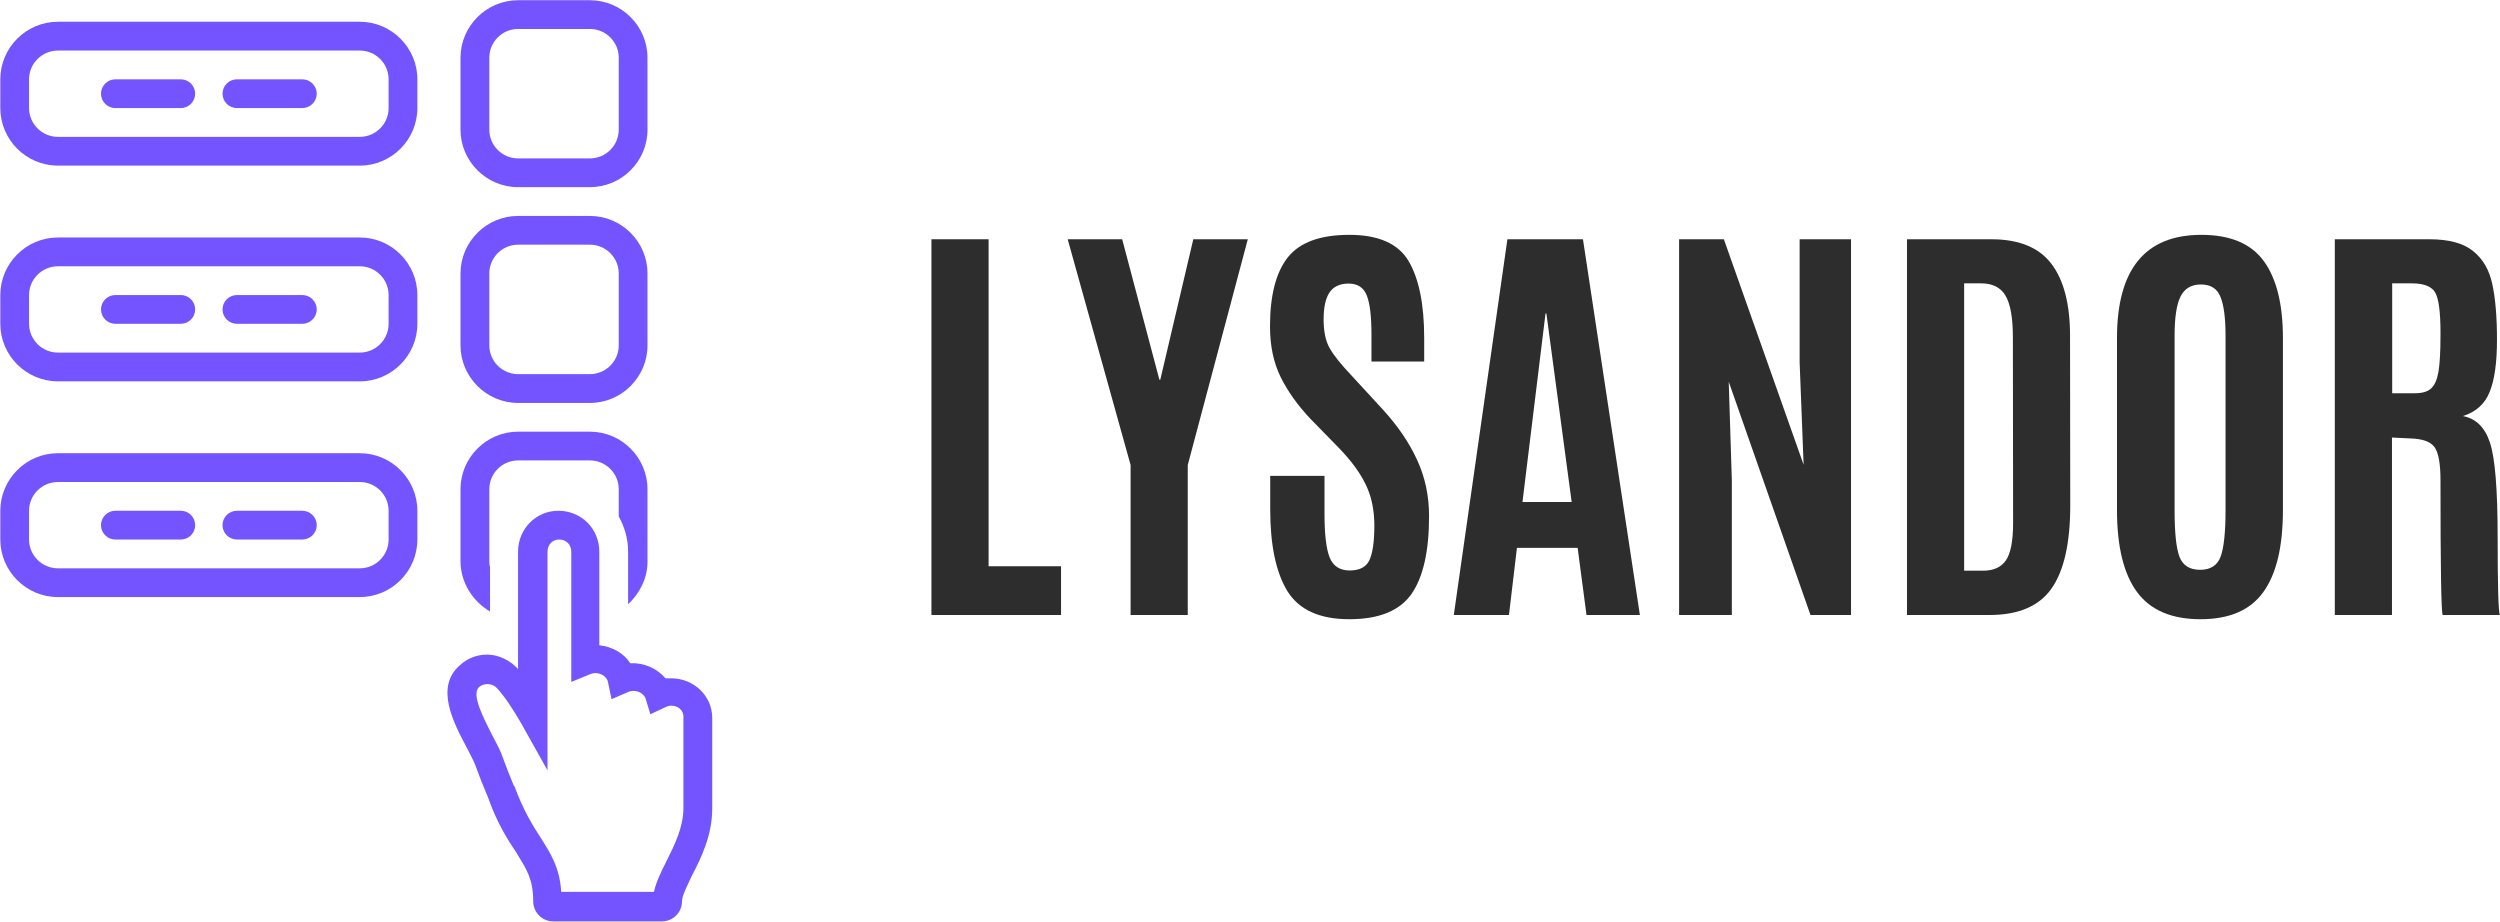 <svg xmlns="http://www.w3.org/2000/svg" xmlns:xlink="http://www.w3.org/1999/xlink" zoomAndPan="magnify" preserveAspectRatio="xMidYMid meet" version="1.0" viewBox="91.83 155 176.32 65"><defs><g/><clipPath id="d80ebfeb67"><path d="M 91.824 156 L 122 156 L 122 167 L 91.824 167 Z M 91.824 156 " clip-rule="nonzero"/></clipPath><clipPath id="f9f960251f"><path d="M 124 155.016 L 138 155.016 L 138 169 L 124 169 Z M 124 155.016 " clip-rule="nonzero"/></clipPath><clipPath id="6737546a94"><path d="M 91.824 171 L 122 171 L 122 182 L 91.824 182 Z M 91.824 171 " clip-rule="nonzero"/></clipPath><clipPath id="e0e51d781e"><path d="M 91.824 186 L 122 186 L 122 198 L 91.824 198 Z M 91.824 186 " clip-rule="nonzero"/></clipPath><clipPath id="0d121d82cf"><path d="M 123 191 L 142.074 191 L 142.074 220 L 123 220 Z M 123 191 " clip-rule="nonzero"/></clipPath></defs><g clip-path="url(#d80ebfeb67)"><path fill="#7354ff" d="M 95.91 166.68 L 117.211 166.68 C 119.441 166.68 121.266 164.855 121.266 162.621 L 121.266 160.594 C 121.266 158.363 119.441 156.535 117.211 156.535 L 95.91 156.535 C 93.676 156.535 91.852 158.363 91.852 160.594 L 91.852 162.621 C 91.852 164.855 93.676 166.68 95.91 166.68 Z M 93.879 160.594 C 93.879 159.477 94.793 158.566 95.91 158.566 L 117.211 158.566 C 118.324 158.566 119.238 159.477 119.238 160.594 L 119.238 162.621 C 119.238 163.738 118.324 164.652 117.211 164.652 L 95.91 164.652 C 94.793 164.652 93.879 163.738 93.879 162.621 Z M 93.879 160.594 " fill-opacity="1" fill-rule="nonzero"/></g><g clip-path="url(#f9f960251f)"><path fill="#7354ff" d="M 128.367 168.199 L 133.438 168.199 C 135.672 168.199 137.496 166.375 137.496 164.145 L 137.496 159.07 C 137.496 156.84 135.672 155.016 133.438 155.016 L 128.367 155.016 C 126.137 155.016 124.309 156.84 124.309 159.07 L 124.309 164.145 C 124.309 166.375 126.137 168.199 128.367 168.199 Z M 126.34 159.07 C 126.34 157.957 127.25 157.043 128.367 157.043 L 133.438 157.043 C 134.555 157.043 135.469 157.957 135.469 159.07 L 135.469 164.145 C 135.469 165.258 134.555 166.172 133.438 166.172 L 128.367 166.172 C 127.25 166.172 126.34 165.258 126.34 164.145 Z M 126.34 159.07 " fill-opacity="1" fill-rule="nonzero"/></g><path fill="#7354ff" d="M 99.965 162.621 L 104.582 162.621 C 105.141 162.621 105.594 162.164 105.594 161.609 C 105.594 161.051 105.141 160.594 104.582 160.594 L 99.965 160.594 C 99.406 160.594 98.953 161.051 98.953 161.609 C 98.953 162.164 99.406 162.621 99.965 162.621 Z M 99.965 162.621 " fill-opacity="1" fill-rule="nonzero"/><path fill="#7354ff" d="M 108.539 162.621 L 113.152 162.621 C 113.711 162.621 114.168 162.164 114.168 161.609 C 114.168 161.051 113.711 160.594 113.152 160.594 L 108.539 160.594 C 107.98 160.594 107.523 161.051 107.523 161.609 C 107.523 162.164 107.98 162.621 108.539 162.621 Z M 108.539 162.621 " fill-opacity="1" fill-rule="nonzero"/><g clip-path="url(#6737546a94)"><path fill="#7354ff" d="M 95.91 181.895 L 117.211 181.895 C 119.441 181.895 121.266 180.07 121.266 177.836 L 121.266 175.809 C 121.266 173.578 119.441 171.75 117.211 171.75 L 95.91 171.75 C 93.676 171.75 91.852 173.578 91.852 175.809 L 91.852 177.836 C 91.852 180.07 93.676 181.895 95.91 181.895 Z M 93.879 175.809 C 93.879 174.691 94.793 173.781 95.91 173.781 L 117.211 173.781 C 118.324 173.781 119.238 174.691 119.238 175.809 L 119.238 177.836 C 119.238 178.953 118.324 179.867 117.211 179.867 L 95.91 179.867 C 94.793 179.867 93.879 178.953 93.879 177.836 Z M 93.879 175.809 " fill-opacity="1" fill-rule="nonzero"/></g><path fill="#7354ff" d="M 128.367 183.418 L 133.438 183.418 C 135.672 183.418 137.496 181.59 137.496 179.359 L 137.496 174.285 C 137.496 172.055 135.672 170.23 133.438 170.23 L 128.367 170.23 C 126.137 170.23 124.309 172.055 124.309 174.285 L 124.309 179.359 C 124.309 181.59 126.137 183.418 128.367 183.418 Z M 126.34 174.285 C 126.34 173.172 127.25 172.258 128.367 172.258 L 133.438 172.258 C 134.555 172.258 135.469 173.172 135.469 174.285 L 135.469 179.359 C 135.469 180.473 134.555 181.387 133.438 181.387 L 128.367 181.387 C 127.25 181.387 126.34 180.473 126.34 179.359 Z M 126.34 174.285 " fill-opacity="1" fill-rule="nonzero"/><path fill="#7354ff" d="M 99.965 177.836 L 104.582 177.836 C 105.141 177.836 105.594 177.379 105.594 176.824 C 105.594 176.266 105.141 175.809 104.582 175.809 L 99.965 175.809 C 99.406 175.809 98.953 176.266 98.953 176.824 C 98.953 177.379 99.406 177.836 99.965 177.836 Z M 99.965 177.836 " fill-opacity="1" fill-rule="nonzero"/><path fill="#7354ff" d="M 108.539 177.836 L 113.152 177.836 C 113.711 177.836 114.168 177.379 114.168 176.824 C 114.168 176.266 113.711 175.809 113.152 175.809 L 108.539 175.809 C 107.98 175.809 107.523 176.266 107.523 176.824 C 107.523 177.379 107.98 177.836 108.539 177.836 Z M 108.539 177.836 " fill-opacity="1" fill-rule="nonzero"/><g clip-path="url(#e0e51d781e)"><path fill="#7354ff" d="M 95.91 197.109 L 117.211 197.109 C 119.441 197.109 121.266 195.285 121.266 193.051 L 121.266 191.023 C 121.266 188.793 119.441 186.965 117.211 186.965 L 95.91 186.965 C 93.676 186.965 91.852 188.793 91.852 191.023 L 91.852 193.051 C 91.852 195.285 93.676 197.109 95.91 197.109 Z M 93.879 191.023 C 93.879 189.906 94.793 188.996 95.91 188.996 L 117.211 188.996 C 118.324 188.996 119.238 189.906 119.238 191.023 L 119.238 193.051 C 119.238 194.168 118.324 195.082 117.211 195.082 L 95.91 195.082 C 94.793 195.082 93.879 194.168 93.879 193.051 Z M 93.879 191.023 " fill-opacity="1" fill-rule="nonzero"/></g><path fill="#7354ff" d="M 99.965 193.051 L 104.582 193.051 C 105.141 193.051 105.594 192.598 105.594 192.039 C 105.594 191.48 105.141 191.023 104.582 191.023 L 99.965 191.023 C 99.406 191.023 98.953 191.48 98.953 192.039 C 98.953 192.598 99.406 193.051 99.965 193.051 Z M 99.965 193.051 " fill-opacity="1" fill-rule="nonzero"/><path fill="#7354ff" d="M 108.539 193.051 L 113.152 193.051 C 113.711 193.051 114.168 192.598 114.168 192.039 C 114.168 191.48 113.711 191.023 113.152 191.023 L 108.539 191.023 C 107.98 191.023 107.523 191.48 107.523 192.039 C 107.523 192.598 107.98 193.051 108.539 193.051 Z M 108.539 193.051 " fill-opacity="1" fill-rule="nonzero"/><path fill="#7354ff" d="M 126.391 198.125 L 126.391 194.98 C 126.34 194.828 126.34 194.727 126.34 194.574 L 126.34 189.504 C 126.34 188.387 127.25 187.473 128.367 187.473 L 133.438 187.473 C 134.555 187.473 135.469 188.387 135.469 189.504 L 135.469 191.43 C 135.875 192.141 136.129 193 136.129 193.914 L 136.129 197.617 C 136.938 196.855 137.496 195.793 137.496 194.625 L 137.496 189.504 C 137.496 187.27 135.672 185.445 133.438 185.445 L 128.367 185.445 C 126.137 185.445 124.309 187.27 124.309 189.504 L 124.309 194.574 C 124.309 196.094 125.172 197.414 126.391 198.125 Z M 126.391 198.125 " fill-opacity="1" fill-rule="nonzero"/><g clip-path="url(#0d121d82cf)"><path fill="#7354ff" d="M 125.375 209.027 C 125.629 209.738 125.934 210.5 126.238 211.211 C 126.898 213.086 127.656 214.254 128.266 215.164 C 128.977 216.332 129.434 216.992 129.434 218.562 C 129.434 219.324 130.043 219.984 130.852 219.984 L 138.512 219.984 C 139.273 219.984 139.93 219.375 139.93 218.562 C 139.93 218.156 140.336 217.398 140.641 216.738 C 141.301 215.469 142.062 213.898 142.062 212.02 L 142.062 209.23 C 142.062 209.18 142.062 209.129 142.062 209.129 L 142.062 205.629 C 142.062 204.059 140.742 202.84 139.172 202.84 C 139.02 202.84 138.918 202.84 138.766 202.84 C 138.156 202.129 137.242 201.727 136.281 201.777 C 135.824 201.066 135.012 200.609 134.098 200.508 L 134.098 193.914 C 134.098 192.293 132.832 191.023 131.207 191.023 C 129.637 191.023 128.367 192.293 128.367 193.914 L 128.367 202.18 C 127.809 201.574 127 201.168 126.188 201.168 C 125.477 201.168 124.816 201.422 124.309 201.879 C 122.434 203.449 123.855 206.035 124.766 207.762 C 125.02 208.266 125.273 208.723 125.375 209.027 Z M 125.629 203.449 C 125.984 203.145 126.594 203.195 126.898 203.551 C 127.453 204.16 128.012 205.023 128.57 205.984 L 130.445 209.332 L 130.445 193.914 C 130.445 193.406 130.801 193.051 131.258 193.051 C 131.766 193.051 132.121 193.406 132.121 193.914 L 132.121 203.094 L 133.488 202.535 C 133.996 202.332 134.605 202.637 134.707 203.094 L 134.961 204.312 L 136.129 203.805 C 136.582 203.602 137.141 203.805 137.344 204.211 L 137.699 205.375 L 138.766 204.871 C 138.867 204.82 139.02 204.77 139.172 204.77 C 139.676 204.77 140.031 205.121 140.031 205.527 L 140.031 211.969 C 140.031 213.34 139.426 214.555 138.816 215.773 C 138.461 216.484 138.105 217.195 137.953 217.902 L 131.41 217.902 C 131.309 216.18 130.648 215.164 129.941 214.051 C 129.383 213.188 128.723 212.121 128.113 210.449 L 128.062 210.398 C 127.809 209.789 127.504 209.027 127.25 208.316 C 127.102 207.863 126.797 207.355 126.543 206.848 C 125.984 205.73 125.02 203.957 125.629 203.449 Z M 125.629 203.449 " fill-opacity="1" fill-rule="nonzero"/></g><g fill="#2d2d2d" fill-opacity="1"><g transform="translate(155.538, 198.375)"><g><path d="M 1.984 0 L 1.984 -26.5 L 6.016 -26.5 L 6.016 -3.438 L 11.125 -3.438 L 11.125 0 Z M 1.984 0 "/></g></g></g><g fill="#2d2d2d" fill-opacity="1"><g transform="translate(166.991, 198.375)"><g><path d="M 4.578 0 L 4.578 -10.578 L 0.141 -26.5 L 3.984 -26.5 L 6.609 -16.594 L 6.672 -16.594 L 9 -26.5 L 12.844 -26.5 L 8.609 -10.578 L 8.609 0 Z M 4.578 0 "/></g></g></g><g fill="#2d2d2d" fill-opacity="1"><g transform="translate(179.963, 198.375)"><g><path d="M 1.453 -7.453 L 1.453 -9.812 L 5.281 -9.812 L 5.281 -7.156 C 5.281 -5.676 5.406 -4.633 5.656 -4.031 C 5.906 -3.438 6.375 -3.141 7.062 -3.141 C 7.758 -3.141 8.223 -3.383 8.453 -3.875 C 8.68 -4.375 8.797 -5.18 8.797 -6.297 C 8.797 -7.41 8.594 -8.379 8.188 -9.203 C 7.789 -10.035 7.156 -10.898 6.281 -11.797 L 4.312 -13.812 C 3.406 -14.77 2.695 -15.758 2.188 -16.781 C 1.688 -17.801 1.438 -18.988 1.438 -20.344 C 1.438 -22.531 1.852 -24.156 2.688 -25.219 C 3.531 -26.281 4.977 -26.812 7.031 -26.812 C 9.094 -26.812 10.488 -26.191 11.219 -24.953 C 11.945 -23.711 12.312 -21.906 12.312 -19.531 L 12.312 -17.875 L 8.594 -17.875 L 8.594 -19.781 C 8.594 -21.062 8.484 -21.977 8.266 -22.531 C 8.047 -23.094 7.617 -23.375 6.984 -23.375 C 6.359 -23.375 5.906 -23.16 5.625 -22.734 C 5.352 -22.316 5.219 -21.688 5.219 -20.844 C 5.219 -20 5.359 -19.328 5.641 -18.828 C 5.922 -18.328 6.43 -17.688 7.172 -16.906 L 9.344 -14.547 C 10.438 -13.359 11.258 -12.156 11.812 -10.938 C 12.375 -9.727 12.656 -8.406 12.656 -6.969 C 12.656 -4.488 12.238 -2.656 11.406 -1.469 C 10.57 -0.289 9.113 0.297 7.031 0.297 C 4.945 0.297 3.492 -0.359 2.672 -1.672 C 1.859 -2.992 1.453 -4.922 1.453 -7.453 Z M 1.453 -7.453 "/></g></g></g><g fill="#2d2d2d" fill-opacity="1"><g transform="translate(193.582, 198.375)"><g><path d="M 9.094 -7.969 L 7.312 -21.266 L 7.25 -21.266 L 5.625 -7.969 Z M 0.781 0 L 4.562 -26.5 L 9.891 -26.5 L 13.906 0 L 10.141 0 L 9.516 -4.734 L 5.234 -4.734 L 4.672 0 Z M 0.781 0 "/></g></g></g><g fill="#2d2d2d" fill-opacity="1"><g transform="translate(208.27, 198.375)"><g><path d="M 1.984 0 L 1.984 -26.5 L 5.141 -26.5 L 10.766 -10.594 L 10.484 -17.828 L 10.484 -26.5 L 14.109 -26.5 L 14.109 0 L 11.25 0 L 5.484 -16.453 L 5.703 -9.5 L 5.703 0 Z M 1.984 0 "/></g></g></g><g fill="#2d2d2d" fill-opacity="1"><g transform="translate(224.357, 198.375)"><g><path d="M 6 -3.125 L 7.328 -3.125 C 8.066 -3.125 8.602 -3.363 8.938 -3.844 C 9.281 -4.332 9.453 -5.219 9.453 -6.5 L 9.438 -19.578 C 9.438 -20.953 9.266 -21.93 8.922 -22.516 C 8.586 -23.098 8.008 -23.391 7.188 -23.391 L 6 -23.391 Z M 1.969 0 L 1.969 -26.5 L 7.922 -26.5 C 9.867 -26.5 11.281 -25.922 12.156 -24.766 C 13.031 -23.617 13.469 -21.926 13.469 -19.688 L 13.484 -7.734 C 13.484 -5.066 13.039 -3.109 12.156 -1.859 C 11.281 -0.617 9.82 0 7.781 0 Z M 1.969 0 "/></g></g></g><g fill="#2d2d2d" fill-opacity="1"><g transform="translate(239.481, 198.375)"><g><path d="M 5.719 -7.359 C 5.719 -5.805 5.832 -4.723 6.062 -4.109 C 6.301 -3.492 6.785 -3.188 7.516 -3.188 C 8.254 -3.188 8.738 -3.5 8.969 -4.125 C 9.195 -4.758 9.312 -5.836 9.312 -7.359 L 9.312 -19.703 C 9.312 -20.953 9.191 -21.863 8.953 -22.438 C 8.723 -23.02 8.266 -23.312 7.578 -23.312 C 6.891 -23.312 6.406 -23.02 6.125 -22.438 C 5.852 -21.863 5.719 -20.957 5.719 -19.719 Z M 13.359 -7.406 C 13.359 -4.812 12.895 -2.879 11.969 -1.609 C 11.051 -0.336 9.578 0.297 7.547 0.297 C 5.516 0.297 4.023 -0.336 3.078 -1.609 C 2.129 -2.891 1.656 -4.82 1.656 -7.406 L 1.656 -19.531 C 1.656 -24.383 3.641 -26.812 7.609 -26.812 C 9.648 -26.812 11.117 -26.191 12.016 -24.953 C 12.91 -23.723 13.359 -21.914 13.359 -19.531 Z M 13.359 -7.406 "/></g></g></g><g fill="#2d2d2d" fill-opacity="1"><g transform="translate(254.515, 198.375)"><g><path d="M 7.312 -12.453 L 6.016 -12.516 L 6.016 0 L 1.984 0 L 1.984 -26.5 L 8.656 -26.5 C 10.039 -26.5 11.07 -26.219 11.75 -25.656 C 12.438 -25.102 12.883 -24.328 13.094 -23.328 C 13.312 -22.328 13.422 -21.02 13.422 -19.406 C 13.422 -17.801 13.25 -16.578 12.906 -15.734 C 12.57 -14.891 11.941 -14.32 11.016 -14.031 C 11.93 -13.863 12.566 -13.242 12.922 -12.172 C 13.285 -11.098 13.469 -8.863 13.469 -5.469 C 13.469 -2.07 13.52 -0.25 13.625 0 L 9.594 0 C 9.488 -0.195 9.438 -3.363 9.438 -9.5 C 9.438 -10.676 9.297 -11.457 9.016 -11.844 C 8.734 -12.227 8.164 -12.43 7.312 -12.453 Z M 6.031 -15.641 L 7.641 -15.641 C 8.16 -15.641 8.539 -15.754 8.781 -15.984 C 9.031 -16.211 9.203 -16.609 9.297 -17.172 C 9.391 -17.734 9.438 -18.594 9.438 -19.75 L 9.438 -19.922 C 9.438 -21.348 9.316 -22.281 9.078 -22.719 C 8.836 -23.164 8.281 -23.391 7.406 -23.391 L 6.031 -23.391 Z M 6.031 -15.641 "/></g></g></g></svg>